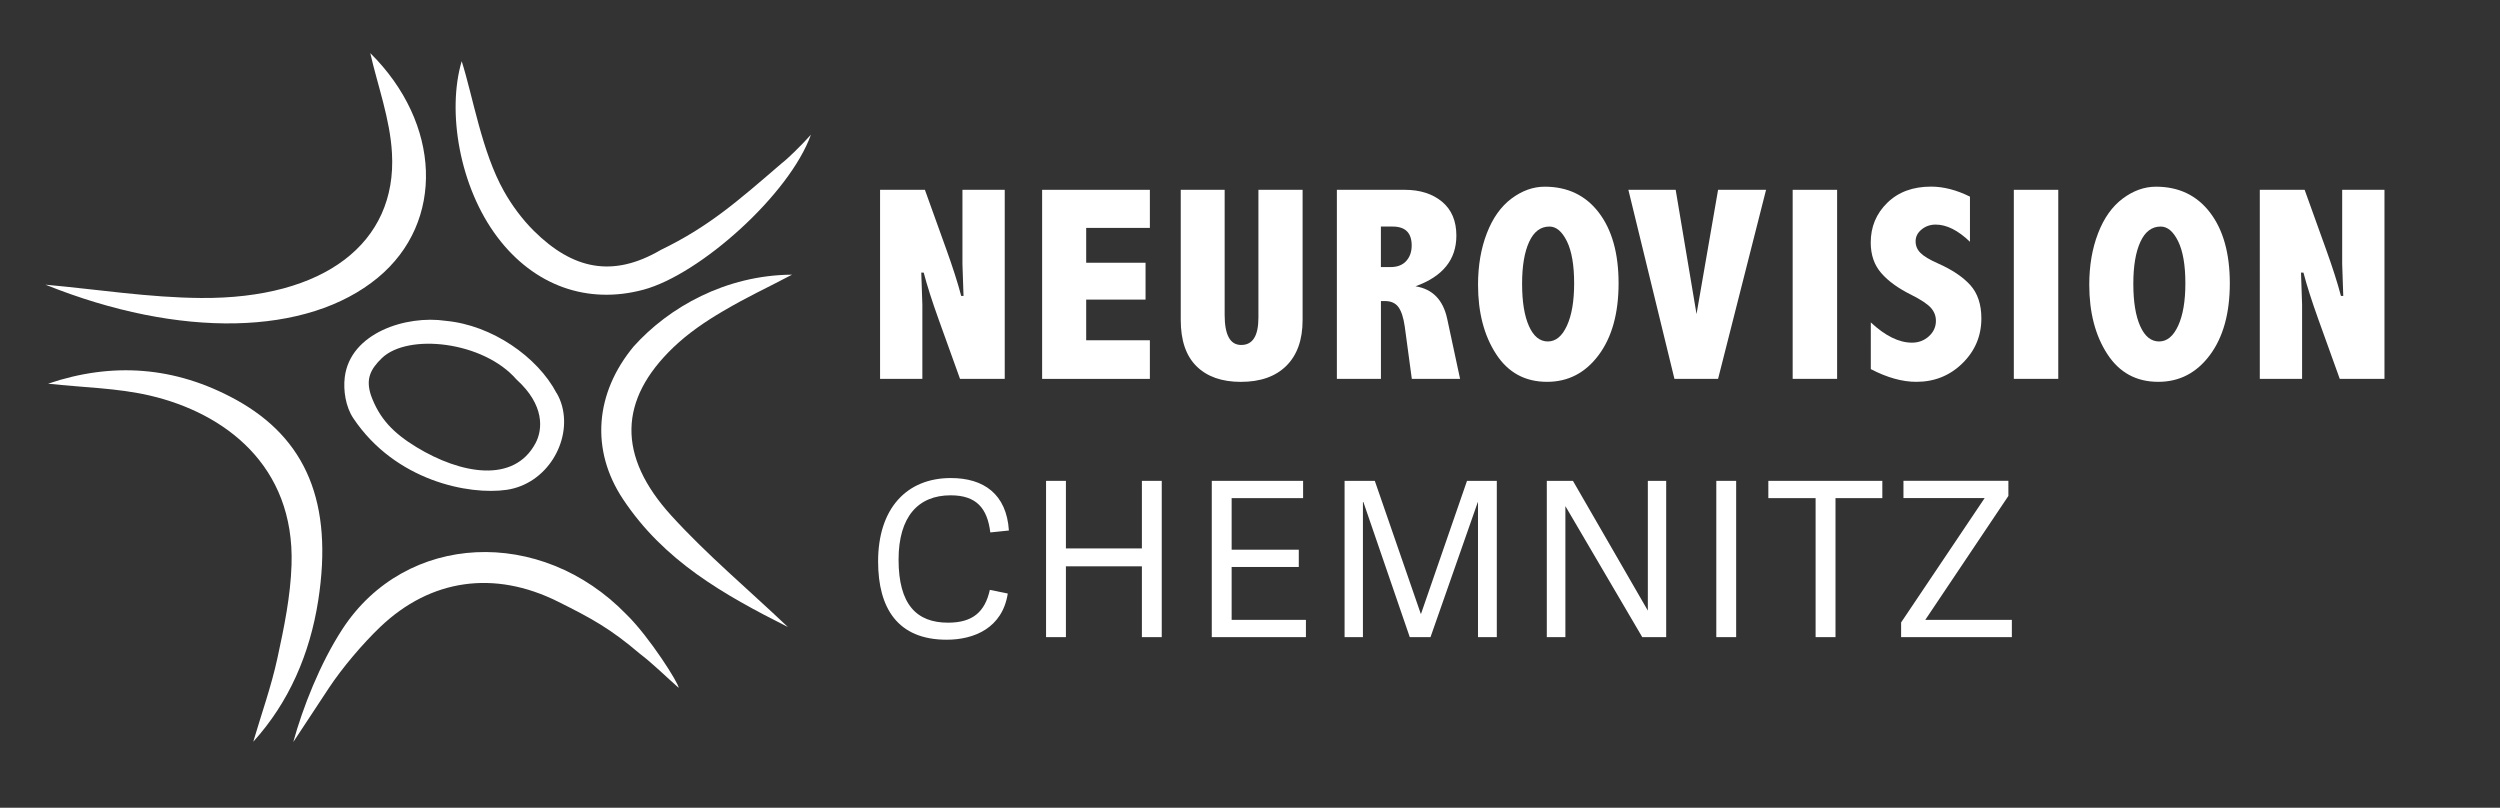 <?xml version="1.0" encoding="utf-8"?>
<!-- Generator: Adobe Illustrator 28.0.0, SVG Export Plug-In . SVG Version: 6.00 Build 0)  -->
<svg version="1.1" xmlns="http://www.w3.org/2000/svg" xmlns:xlink="http://www.w3.org/1999/xlink" x="0px" y="0px"
	 viewBox="0 0 648.53 209.54" style="enable-background:new 0 0 648.53 209.54;" xml:space="preserve">
<rect x="0" y="0" width="648.53" height="209.54" fill="#333333" stroke="none"/>
<style type="text/css">
	.st0{fill:#FFFFFF;}
</style>
<g id="Ebene_2">
</g>
<g id="Ebene_1">
	<g>
		<path class="st0" d="M119.77,15.88c2.94,9.22,5.2,23.49,10.96,33.72c2,3.57,4.68,7.23,7.75,10.28
			c10.08,9.99,20.44,12.27,32.95,4.95c12.35-5.99,19.72-12.45,31.42-22.53c1.36-1,5.03-4.56,7.52-7.37
			c-5.58,15.56-28.79,36.27-43.44,40.22c-14.56,3.92-28.4-1.05-37.88-13.61C119.17,48.48,115.91,28.88,119.77,15.88z"/>
	</g>
	<g>
		<path class="st0" d="M204.41,162.67c-16.76-8.45-32.15-17.14-42.8-33.19c-8.49-12.78-7.25-27.54,2.79-39.63
			c9.13-10.16,23.85-18.48,41.06-18.6l0,0c-0.17,0.09-0.33,0.18-0.49,0.26c-7.05,3.72-10.43,5.12-17.5,9.26
			c-4.49,2.64-8.92,5.65-12.73,9.29c-14.26,13.62-14.71,28.2-0.54,43.75C183.32,143.83,193.69,152.52,204.41,162.67z"/>
	</g>
	<g>
		<path class="st0" d="M76.08,192.49c2.45-8.9,6.93-20.36,12.74-29.28c16.43-25.23,51.52-26.7,73.69-3.81
			c5.97,5.81,13.66,18.03,13.54,19.03c-3.31-2.92-6.79-6.37-10.01-8.8c-7.75-6.6-12.53-9.19-21.27-13.55
			c-16.63-8.3-33.09-5.83-46.05,6.48c-4.65,4.43-9.93,10.67-13.4,15.91"/>
	</g>
	<g>
		<path class="st0" d="M12.47,99.53c16.62-5.63,32.89-4.53,48.67,4.12c18.38,10.09,25.34,26.88,21.41,52.13
			c-2.16,13.83-7.57,26.4-16.85,36.63c2.13-7.23,4.67-14.32,6.27-21.71c1.72-7.91,3.4-16.02,3.66-24.2
			c0.82-25.85-17.46-39.37-36.68-43.87C30.46,100.64,21.71,100.55,12.47,99.53z"/>
	</g>
	<g>
		<path class="st0" d="M96.05,13.77c18.38,18.19,19.45,43.81,1.96,58.27c-18.3,15.13-51.34,15.83-86.22,1.81
			c13.45,1.21,26.85,3.35,40.35,3.45c31.89,0.25,50.89-14.2,49.54-37.59C101.19,30.83,97.93,22.07,96.05,13.77z"/>
	</g>
	<g>
		<path class="st0" d="M145.81,105.35c0.01,0.01,0.01,0.01,0.02,0.03c-0.02-0.05-0.04-0.11-0.06-0.17c-0.31-1.11-0.75-2.2-1.38-3.26
			c0,0.01-0.02,0-0.02,0.01c-4.91-9.36-16.73-17.62-28.74-18.73c-10.25-1.53-24.76,3.11-26.19,14.59
			c-0.44,3.52,0.26,7.77,2.22,10.69c10.92,16.28,30.03,19.97,39.76,18.56C141.87,125.54,148.27,114.54,145.81,105.35z M108,115.97
			c-5.97-3.64-9.59-7.38-11.78-13.45c-1.35-4.15-0.2-6.69,2.85-9.63c6.77-6.51,26.3-4.37,34.9,5.54c7.36,6.65,6.83,13,4.96,16.52
			C133.3,125.53,119.45,122.95,108,115.97z"/>
	</g>
	<g>
		<path class="st0" d="M228.29,49.24h11.64l5.59,15.54c1.66,4.62,2.94,8.61,3.83,11.99h0.6l-0.28-8.3V49.24h10.97v49.04h-11.6
			l-5.59-15.54c-1.66-4.62-2.94-8.62-3.83-12.02h-0.63l0.28,8.3v19.27h-10.97V49.24z"/>
		<path class="st0" d="M270.34,49.24h27.95v9.88h-16.52v9.04h15.4v9.56h-15.4v10.55h16.52v10.02h-27.95V49.24z"/>
		<path class="st0" d="M306.3,49.24h11.39v32.48c0,2.58,0.36,4.52,1.07,5.82c0.71,1.3,1.79,1.95,3.22,1.95
			c1.5,0,2.62-0.59,3.36-1.78c0.74-1.18,1.11-2.96,1.11-5.33V49.24h11.46v33.79c0,5.11-1.4,9.06-4.2,11.85
			c-2.8,2.79-6.74,4.18-11.83,4.18c-4.92,0-8.75-1.35-11.48-4.04c-2.73-2.69-4.1-6.69-4.1-11.99V49.24z"/>
		<path class="st0" d="M346.79,49.24h17.61c3.98,0,7.21,1.03,9.69,3.09c2.47,2.06,3.71,4.99,3.71,8.79c0,3.12-0.88,5.77-2.65,7.96
			c-1.77,2.19-4.42,3.92-7.96,5.19c4.43,0.7,7.17,3.52,8.23,8.44l3.34,15.57h-12.52l-1.83-13.57c-0.33-2.3-0.87-3.97-1.63-5.03
			c-0.76-1.05-1.93-1.58-3.5-1.58h-1.05v20.18h-11.43V49.24z M358.22,58.77v10.51h2.5c1.78,0,3.14-0.53,4.08-1.58
			c0.94-1.05,1.41-2.39,1.41-4.01c0-1.64-0.41-2.87-1.23-3.69c-0.82-0.82-2.06-1.23-3.73-1.23H358.22z"/>
		<path class="st0" d="M400.72,48.43c5.93,0,10.61,2.24,14.03,6.71c3.42,4.48,5.13,10.59,5.13,18.35c0,7.78-1.72,13.99-5.17,18.62
			c-3.45,4.63-7.91,6.94-13.39,6.94c-5.7,0-10.1-2.4-13.22-7.21c-3.12-4.8-4.68-10.79-4.68-17.96c0-4.97,0.76-9.43,2.29-13.38
			c1.52-3.95,3.66-6.95,6.4-9C394.85,49.46,397.72,48.43,400.72,48.43z M401.95,58.77c-2.3,0-4.05,1.32-5.27,3.97
			c-1.22,2.65-1.83,6.27-1.83,10.86c0,4.66,0.59,8.33,1.78,10.99c1.18,2.66,2.82,3.99,4.9,3.99c2.06,0,3.71-1.37,4.96-4.11
			s1.86-6.4,1.86-10.97c0-4.73-0.63-8.37-1.88-10.92C405.21,60.04,403.71,58.77,401.95,58.77z"/>
		<path class="st0" d="M422.42,49.24h12.27l5.41,32.24l5.59-32.24h12.45l-12.45,49.04h-11.32L422.42,49.24z"/>
		<path class="st0" d="M465.04,49.24h11.53v49.04h-11.53V49.24z"/>
		<path class="st0" d="M485.29,83.62c3.77,3.52,7.34,5.27,10.69,5.27c1.71,0,3.18-0.55,4.39-1.65c1.22-1.1,1.83-2.44,1.83-4.01
			c0-1.27-0.43-2.39-1.3-3.38c-0.89-0.98-2.55-2.09-4.99-3.32c-3.44-1.7-6.07-3.59-7.87-5.67c-1.83-2.08-2.75-4.73-2.75-7.94
			c0-4.07,1.43-7.51,4.29-10.31s6.64-4.2,11.36-4.2c3.23,0,6.6,0.87,10.09,2.6v11.71c-3.09-2.98-6.06-4.46-8.89-4.46
			c-1.41,0-2.62,0.42-3.66,1.27s-1.55,1.86-1.55,3.06c0,1.17,0.42,2.18,1.27,3.02c0.82,0.84,2.34,1.76,4.57,2.74
			c3.68,1.64,6.47,3.52,8.37,5.63c1.9,2.13,2.85,5,2.85,8.61c0,4.55-1.63,8.43-4.9,11.64c-3.27,3.21-7.26,4.82-11.97,4.82
			c-3.66,0-7.59-1.1-11.81-3.3V83.62z"/>
		<path class="st0" d="M522.41,49.24h11.53v49.04h-11.53V49.24z"/>
		<path class="st0" d="M559.28,48.43c5.93,0,10.61,2.24,14.03,6.71c3.42,4.48,5.13,10.59,5.13,18.35c0,7.78-1.72,13.99-5.17,18.62
			c-3.45,4.63-7.91,6.94-13.39,6.94c-5.7,0-10.1-2.4-13.22-7.21c-3.12-4.8-4.68-10.79-4.68-17.96c0-4.97,0.76-9.43,2.29-13.38
			c1.52-3.95,3.66-6.95,6.4-9C553.41,49.46,556.28,48.43,559.28,48.43z M560.51,58.77c-2.3,0-4.05,1.32-5.27,3.97
			c-1.22,2.65-1.83,6.27-1.83,10.86c0,4.66,0.59,8.33,1.78,10.99c1.18,2.66,2.82,3.99,4.9,3.99c2.06,0,3.71-1.37,4.96-4.11
			s1.86-6.4,1.86-10.97c0-4.73-0.63-8.37-1.88-10.92C563.78,60.04,562.27,58.77,560.51,58.77z"/>
		<path class="st0" d="M586.21,49.24h11.64l5.59,15.54c1.66,4.62,2.94,8.61,3.83,11.99h0.6l-0.28-8.3V49.24h10.97v49.04h-11.6
			l-5.59-15.54c-1.66-4.62-2.94-8.62-3.83-12.02h-0.63l0.28,8.3v19.27h-10.97V49.24z"/>
		<path class="st0" d="M227.79,145.63c0-13.66,7.34-21.62,18.87-21.62c8.51,0,14.45,4.14,15.06,13.61l-4.82,0.5
			c-0.78-6.33-3.64-9.63-10.3-9.63c-8.4,0-13.5,5.54-13.5,16.69c0,11.65,4.7,16.35,12.82,16.35c6.44,0,9.58-2.8,10.86-8.51
			l4.65,0.95c-1.4,8.96-8.74,11.98-15.85,11.98C232.89,165.96,227.79,157.78,227.79,145.63z"/>
		<path class="st0" d="M301.37,165.28h-5.15v-18.37h-19.71v18.37h-5.15v-40.54h5.15v17.53h19.71v-17.53h5.15V165.28z"/>
		<path class="st0" d="M319.51,160.8h19.26v4.48h-24.42v-40.54h23.69v4.48h-18.54v13.38h17.42v4.48h-17.42V160.8z"/>
		<path class="st0" d="M388.28,165.28h-4.87v-35h-0.06l-12.26,35h-5.38l-12.04-35.06h-0.11v35.06h-4.76v-40.54h7.84l11.93,34.5h0.06
			l11.93-34.5h7.73V165.28z"/>
		<path class="st0" d="M426.02,165.28l-19.94-33.99v33.99h-4.82v-40.54h6.78l19.43,33.66v-33.66h4.76v40.54H426.02z"/>
		<path class="st0" d="M450.38,165.28h-5.15v-40.54h5.15V165.28z"/>
		<path class="st0" d="M470.99,165.28v-36.06h-12.26v-4.48h29.57v4.48h-12.15v36.06H470.99z"/>
		<path class="st0" d="M499.44,160.8h22.46v4.48h-28.73v-3.81l21.67-32.26h-21.06v-4.48H521v3.92L499.44,160.8z"/>
	</g>
</g>
</svg>
